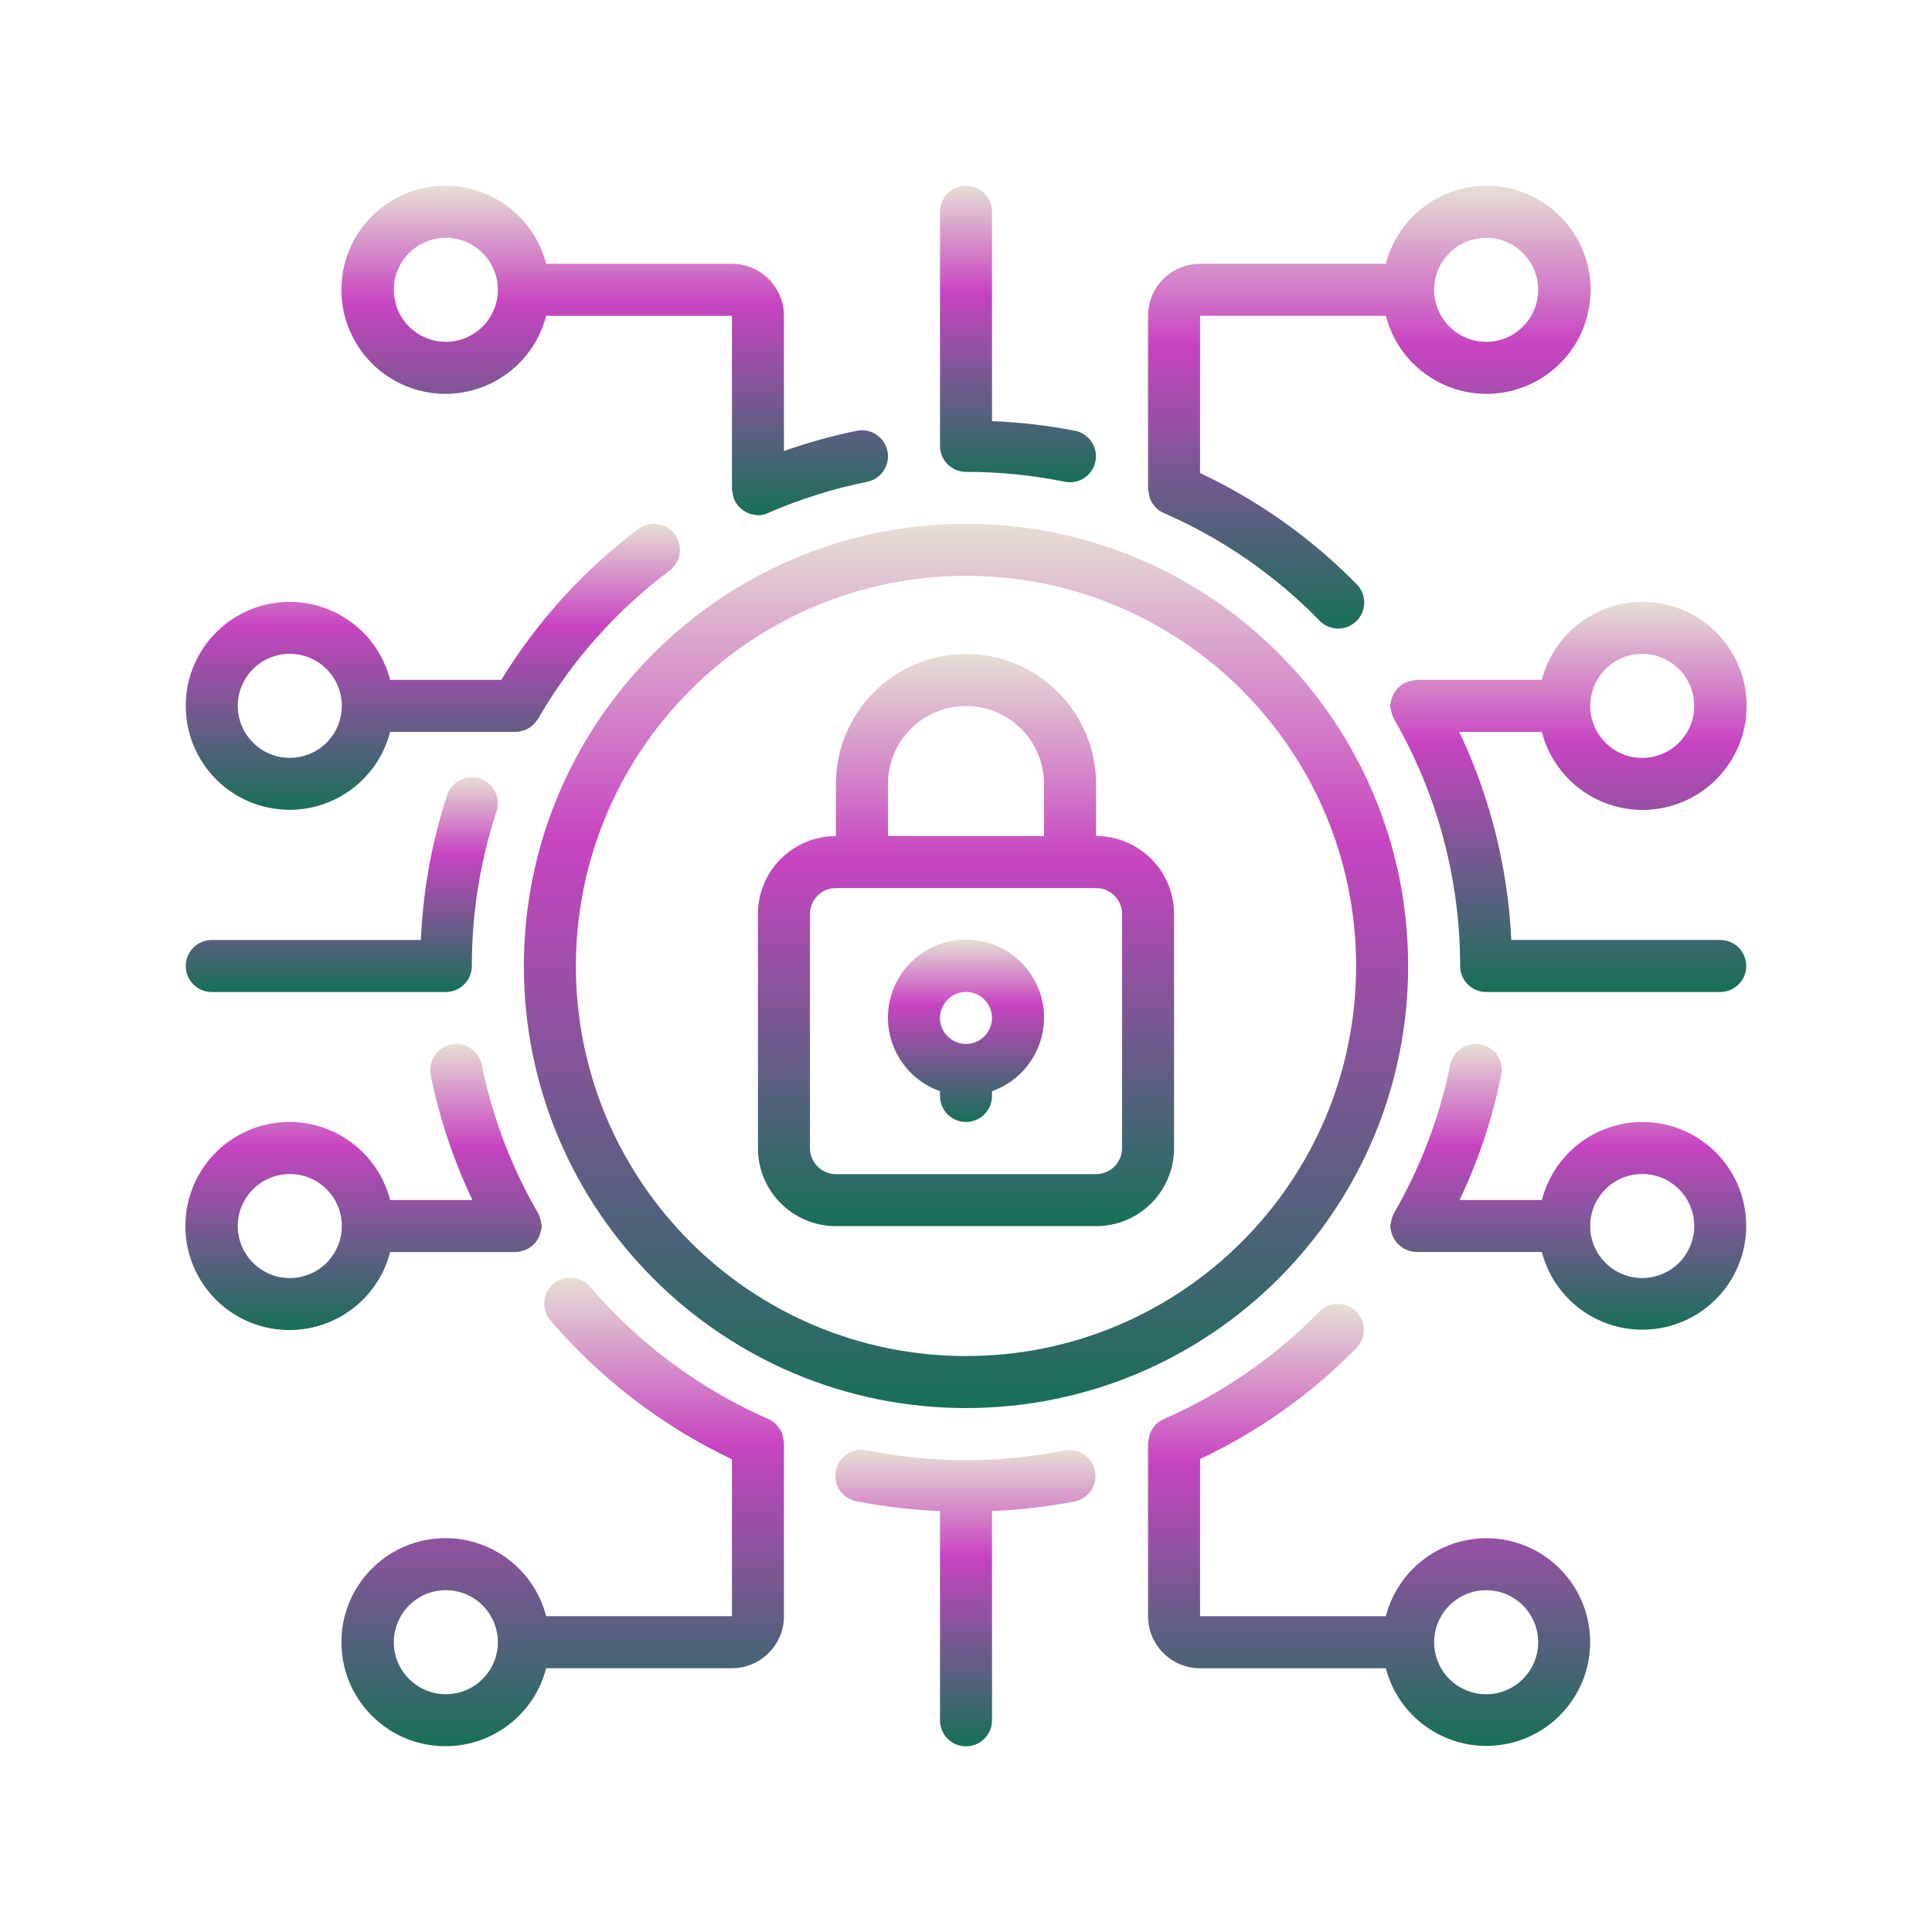 <svg width="52" height="52" viewBox="0 0 52 52" fill="none" xmlns="http://www.w3.org/2000/svg">
<path d="M22.5 33.002H29.5C30.66 33.002 31.6 32.062 31.6 30.902V24.602C31.6 23.442 30.66 22.502 29.5 22.502V21.102C29.5 19.169 27.933 17.602 26 17.602C24.067 17.602 22.5 19.169 22.5 21.102V22.502C21.34 22.502 20.4 23.442 20.4 24.602V30.902C20.4 32.062 21.34 33.002 22.5 33.002ZM23.9 21.102C23.9 19.942 24.84 19.002 26 19.002C27.16 19.002 28.1 19.942 28.1 21.102V22.502H23.9V21.102ZM21.8 24.602C21.8 24.215 22.113 23.902 22.5 23.902H29.5C29.887 23.902 30.2 24.215 30.2 24.602V30.902C30.2 31.288 29.887 31.602 29.5 31.602H22.5C22.113 31.602 21.8 31.288 21.8 30.902V24.602Z" fill="url(#paint0_linear_1384_1638)"/>
<path d="M25.3 29.369V29.498C25.3 29.884 25.613 30.198 26 30.198C26.387 30.198 26.7 29.884 26.7 29.498V29.369C27.664 29.028 28.243 28.042 28.07 27.034C27.897 26.026 27.023 25.289 26 25.289C24.977 25.289 24.103 26.026 23.93 27.034C23.757 28.042 24.336 29.028 25.3 29.369ZM26 26.698C26.387 26.698 26.7 27.011 26.7 27.398C26.7 27.784 26.387 28.098 26 28.098C25.613 28.098 25.3 27.784 25.3 27.398C25.3 27.011 25.613 26.698 26 26.698Z" fill="url(#paint1_linear_1384_1638)"/>
<path d="M14.1 25.998C14.1 32.57 19.428 37.898 26 37.898C32.572 37.898 37.9 32.57 37.9 25.998C37.9 19.425 32.572 14.098 26 14.098C19.431 14.105 14.107 19.429 14.1 25.998ZM26 15.498C31.799 15.498 36.5 20.199 36.5 25.998C36.5 31.797 31.799 36.498 26 36.498C20.201 36.498 15.5 31.797 15.5 25.998C15.507 20.201 20.204 15.504 26 15.498Z" fill="url(#paint2_linear_1384_1638)"/>
<path d="M40 41.401C38.727 41.406 37.618 42.269 37.3 43.501H32.3V39.269C33.865 38.533 35.287 37.524 36.5 36.291C36.679 36.113 36.749 35.853 36.683 35.609C36.616 35.366 36.423 35.177 36.179 35.115C35.934 35.053 35.675 35.128 35.501 35.311C34.312 36.526 32.901 37.502 31.345 38.184C31.251 38.222 31.166 38.279 31.097 38.353C31.089 38.361 31.085 38.373 31.077 38.383C31.026 38.44 30.985 38.505 30.955 38.575C30.941 38.619 30.932 38.664 30.927 38.71C30.914 38.75 30.905 38.791 30.9 38.832V38.844V43.501C30.9 44.274 31.527 44.901 32.3 44.901H37.3C37.666 46.306 39.047 47.197 40.478 46.951C41.91 46.704 42.914 45.403 42.789 43.956C42.664 42.509 41.453 41.399 40 41.401ZM40 45.601C39.227 45.601 38.6 44.974 38.6 44.201C38.6 43.428 39.227 42.801 40 42.801C40.773 42.801 41.4 43.428 41.4 44.201C41.4 44.974 40.773 45.601 40 45.601Z" fill="url(#paint3_linear_1384_1638)"/>
<path d="M10.501 33.699H13.883C13.889 33.699 13.893 33.695 13.9 33.695C13.969 33.692 14.038 33.678 14.103 33.654C14.136 33.643 14.168 33.63 14.199 33.615C14.206 33.611 14.215 33.609 14.223 33.604C14.231 33.599 14.243 33.585 14.254 33.577C14.317 33.538 14.374 33.488 14.421 33.43C14.429 33.419 14.437 33.408 14.444 33.396C14.489 33.333 14.523 33.261 14.544 33.186C14.544 33.176 14.549 33.165 14.551 33.155C14.568 33.104 14.579 33.052 14.583 32.999C14.579 32.972 14.574 32.946 14.567 32.92C14.567 32.911 14.567 32.903 14.562 32.893C14.55 32.811 14.523 32.732 14.483 32.659L14.479 32.648C13.762 31.409 13.25 30.061 12.966 28.658C12.889 28.279 12.519 28.035 12.14 28.112C11.761 28.189 11.517 28.559 11.594 28.938C11.829 30.099 12.206 31.228 12.714 32.298H10.501C10.148 30.933 8.835 30.043 7.437 30.22C6.038 30.398 4.989 31.588 4.989 32.998C4.989 34.408 6.038 35.598 7.437 35.776C8.835 35.953 10.148 35.064 10.501 33.699ZM7.8 34.399C7.027 34.399 6.4 33.772 6.4 32.999C6.4 32.225 7.027 31.599 7.8 31.599C8.573 31.599 9.2 32.225 9.2 32.999C9.2 33.772 8.573 34.399 7.8 34.399Z" fill="url(#paint4_linear_1384_1638)"/>
<path d="M5 18.998C4.998 20.406 6.045 21.596 7.442 21.773C8.839 21.951 10.149 21.061 10.501 19.698H13.883H13.902C13.971 19.694 14.039 19.68 14.104 19.656C14.135 19.647 14.165 19.634 14.194 19.62C14.231 19.6 14.266 19.577 14.299 19.55C14.358 19.505 14.409 19.451 14.45 19.39C14.459 19.376 14.471 19.367 14.479 19.353C15.377 17.795 16.581 16.436 18.02 15.358C18.22 15.208 18.325 14.962 18.295 14.714C18.265 14.466 18.105 14.252 17.875 14.154C17.645 14.056 17.38 14.088 17.18 14.238C15.707 15.347 14.456 16.725 13.493 18.298H10.501C10.149 16.934 8.839 16.044 7.442 16.222C6.045 16.4 4.998 17.59 5 18.998ZM9.2 18.998C9.2 19.771 8.573 20.398 7.8 20.398C7.027 20.398 6.4 19.771 6.4 18.998C6.4 18.224 7.027 17.598 7.8 17.598C8.171 17.598 8.527 17.745 8.79 18.008C9.052 18.27 9.2 18.626 9.2 18.998Z" fill="url(#paint5_linear_1384_1638)"/>
<path d="M44.2 30.198C42.927 30.203 41.818 31.066 41.499 32.298H39.285C39.794 31.228 40.17 30.1 40.405 28.938C40.483 28.559 40.238 28.189 39.859 28.112C39.48 28.035 39.11 28.279 39.033 28.658C38.749 30.062 38.238 31.409 37.521 32.648V32.657C37.479 32.731 37.451 32.813 37.44 32.897C37.44 32.904 37.44 32.911 37.435 32.919C37.427 32.945 37.422 32.972 37.417 32.998C37.421 33.053 37.432 33.108 37.449 33.16C37.449 33.169 37.449 33.178 37.455 33.187C37.477 33.263 37.511 33.334 37.558 33.397C37.565 33.408 37.57 33.418 37.578 33.428C37.626 33.486 37.682 33.537 37.746 33.577C37.757 33.584 37.764 33.596 37.776 33.603C37.788 33.61 37.793 33.609 37.801 33.614C37.832 33.63 37.864 33.643 37.897 33.654C37.962 33.677 38.031 33.691 38.1 33.694C38.106 33.694 38.111 33.698 38.117 33.698H41.499C41.865 35.103 43.247 35.994 44.678 35.748C46.11 35.502 47.114 34.201 46.989 32.754C46.865 31.306 45.653 30.196 44.2 30.198ZM44.2 34.398C43.427 34.398 42.8 33.772 42.8 32.998C42.8 32.225 43.427 31.598 44.2 31.598C44.973 31.598 45.6 32.225 45.6 32.998C45.6 33.772 44.973 34.398 44.2 34.398Z" fill="url(#paint6_linear_1384_1638)"/>
<path d="M21.1 38.843V38.831C21.096 38.791 21.088 38.753 21.077 38.715C21.072 38.667 21.062 38.62 21.048 38.575C21.019 38.505 20.978 38.441 20.928 38.385C20.919 38.374 20.914 38.362 20.905 38.352C20.836 38.278 20.751 38.221 20.657 38.183C18.825 37.374 17.197 36.166 15.893 34.645C15.732 34.448 15.477 34.353 15.227 34.398C14.976 34.442 14.77 34.619 14.687 34.859C14.605 35.1 14.659 35.367 14.829 35.555C16.175 37.122 17.834 38.39 19.7 39.278V43.5H14.7C14.348 42.135 13.035 41.244 11.636 41.422C10.238 41.6 9.189 42.79 9.189 44.2C9.189 45.61 10.238 46.8 11.636 46.977C13.035 47.155 14.348 46.265 14.7 44.9H19.7C20.473 44.9 21.1 44.273 21.1 43.5V38.843ZM12 45.6C11.227 45.6 10.6 44.973 10.6 44.2C10.6 43.427 11.227 42.8 12 42.8C12.773 42.8 13.4 43.427 13.4 44.2C13.4 44.973 12.773 45.6 12 45.6Z" fill="url(#paint7_linear_1384_1638)"/>
<path d="M28.66 39.037C26.904 39.39 25.096 39.39 23.34 39.037C23.092 38.98 22.833 39.062 22.663 39.251C22.493 39.44 22.439 39.706 22.521 39.947C22.604 40.187 22.81 40.364 23.06 40.409C23.799 40.552 24.548 40.639 25.3 40.668V46.303C25.3 46.69 25.613 47.003 26 47.003C26.387 47.003 26.7 46.69 26.7 46.303V40.668C27.452 40.639 28.201 40.552 28.94 40.409C29.311 40.324 29.546 39.959 29.469 39.586C29.393 39.214 29.034 38.97 28.66 39.037Z" fill="url(#paint8_linear_1384_1638)"/>
<path d="M19.7 7.1H14.7C14.348 5.735 13.035 4.845 11.636 5.023C10.238 5.2 9.189 6.39 9.189 7.8C9.189 9.21 10.238 10.4 11.636 10.578C13.035 10.756 14.348 9.865 14.7 8.5H19.7V13.171C19.7 13.199 19.713 13.226 19.717 13.254C19.724 13.326 19.743 13.397 19.772 13.464C19.801 13.526 19.84 13.584 19.887 13.634C19.91 13.659 19.936 13.683 19.963 13.704C19.997 13.732 20.034 13.757 20.073 13.778C20.105 13.796 20.139 13.812 20.174 13.825C20.224 13.84 20.276 13.851 20.328 13.855C20.351 13.862 20.374 13.867 20.398 13.87C20.498 13.868 20.597 13.844 20.687 13.8C21.54 13.43 22.429 13.151 23.34 12.967C23.719 12.89 23.964 12.52 23.886 12.141C23.809 11.762 23.439 11.517 23.06 11.594C22.395 11.73 21.74 11.913 21.1 12.14V8.5C21.1 7.727 20.473 7.1 19.7 7.1ZM12 9.2C11.227 9.2 10.6 8.573 10.6 7.8C10.6 7.027 11.227 6.4 12 6.4C12.773 6.4 13.4 7.027 13.4 7.8C13.4 8.172 13.252 8.528 12.99 8.79C12.727 9.053 12.371 9.2 12 9.2Z" fill="url(#paint9_linear_1384_1638)"/>
<path d="M37.3 8.5C37.652 9.865 38.965 10.756 40.364 10.578C41.762 10.4 42.811 9.21 42.811 7.8C42.811 6.39 41.762 5.2 40.364 5.023C38.965 4.845 37.652 5.735 37.3 7.1H32.3C31.527 7.1 30.9 7.727 30.9 8.5V13.156V13.169C30.904 13.21 30.913 13.251 30.925 13.29C30.929 13.336 30.938 13.382 30.952 13.425C30.982 13.496 31.023 13.561 31.074 13.618C31.082 13.627 31.086 13.639 31.094 13.647C31.163 13.721 31.248 13.779 31.342 13.816C32.898 14.498 34.309 15.472 35.498 16.686C35.669 16.877 35.932 16.958 36.181 16.899C36.431 16.839 36.628 16.647 36.694 16.399C36.761 16.151 36.686 15.887 36.5 15.71C35.287 14.477 33.865 13.469 32.3 12.732V8.5H37.3ZM40 6.4C40.773 6.4 41.4 7.027 41.4 7.8C41.4 8.573 40.773 9.2 40 9.2C39.227 9.2 38.6 8.573 38.6 7.8C38.6 7.027 39.227 6.4 40 6.4Z" fill="url(#paint10_linear_1384_1638)"/>
<path d="M26 5C25.613 5 25.3 5.313 25.3 5.7V12C25.3 12.387 25.613 12.7 26 12.7C26.893 12.7 27.785 12.789 28.66 12.966C28.706 12.976 28.753 12.98 28.8 12.98C29.158 12.979 29.458 12.707 29.494 12.351C29.53 11.994 29.291 11.668 28.94 11.595C28.201 11.451 27.452 11.364 26.7 11.335V5.7C26.7 5.313 26.387 5 26 5Z" fill="url(#paint11_linear_1384_1638)"/>
<path d="M41.499 19.7C41.852 21.065 43.165 21.955 44.563 21.777C45.962 21.599 47.011 20.409 47.011 18.999C47.011 17.59 45.962 16.399 44.563 16.222C43.165 16.044 41.852 16.934 41.499 18.299H38.117C38.104 18.299 38.093 18.306 38.081 18.306C38.04 18.311 38 18.319 37.961 18.331C37.904 18.342 37.848 18.361 37.795 18.387C37.789 18.387 37.782 18.387 37.776 18.394C37.77 18.401 37.758 18.413 37.746 18.421C37.682 18.46 37.626 18.511 37.578 18.569C37.57 18.579 37.565 18.589 37.558 18.6C37.511 18.663 37.477 18.734 37.455 18.81C37.455 18.819 37.455 18.828 37.449 18.837C37.432 18.89 37.421 18.944 37.417 18.999C37.421 19.026 37.426 19.053 37.432 19.079C37.432 19.087 37.436 19.094 37.437 19.102C37.449 19.186 37.477 19.267 37.519 19.341V19.35C38.686 21.372 39.3 23.665 39.3 26C39.3 26.386 39.614 26.7 40 26.7H46.3C46.687 26.7 47 26.386 47 26C47 25.613 46.687 25.299 46.3 25.299H40.677C40.585 23.359 40.109 21.455 39.277 19.7H41.499ZM44.2 17.599C44.973 17.599 45.6 18.226 45.6 18.999C45.6 19.773 44.973 20.399 44.2 20.399C43.427 20.399 42.8 19.773 42.8 18.999C42.8 18.226 43.427 17.599 44.2 17.599Z" fill="url(#paint12_linear_1384_1638)"/>
<path d="M5.7 26.7H12C12.386 26.7 12.7 26.387 12.7 26C12.698 24.586 12.923 23.18 13.364 21.837C13.442 21.599 13.388 21.338 13.221 21.151C13.055 20.965 12.801 20.882 12.556 20.933C12.311 20.984 12.112 21.162 12.034 21.399C11.623 22.662 11.385 23.974 11.327 25.3H5.7C5.313 25.3 5 25.614 5 26C5 26.387 5.313 26.7 5.7 26.7Z" fill="url(#paint13_linear_1384_1638)"/>
<defs>
<linearGradient id="paint0_linear_1384_1638" x1="26" y1="17.602" x2="26" y2="33.002" gradientUnits="userSpaceOnUse">
<stop stop-color="#E6DFD4"/>
<stop offset="0.359" stop-color="#C744C1"/>
<stop offset="1" stop-color="#177058"/>
</linearGradient>
<linearGradient id="paint1_linear_1384_1638" x1="26" y1="25.289" x2="26" y2="30.198" gradientUnits="userSpaceOnUse">
<stop stop-color="#E6DFD4"/>
<stop offset="0.359" stop-color="#C744C1"/>
<stop offset="1" stop-color="#177058"/>
</linearGradient>
<linearGradient id="paint2_linear_1384_1638" x1="26" y1="14.098" x2="26" y2="37.898" gradientUnits="userSpaceOnUse">
<stop stop-color="#E6DFD4"/>
<stop offset="0.359" stop-color="#C744C1"/>
<stop offset="1" stop-color="#177058"/>
</linearGradient>
<linearGradient id="paint3_linear_1384_1638" x1="36.85" y1="35.094" x2="36.85" y2="46.992" gradientUnits="userSpaceOnUse">
<stop stop-color="#E6DFD4"/>
<stop offset="0.359" stop-color="#C744C1"/>
<stop offset="1" stop-color="#177058"/>
</linearGradient>
<linearGradient id="paint4_linear_1384_1638" x1="9.786" y1="28.098" x2="9.786" y2="35.798" gradientUnits="userSpaceOnUse">
<stop stop-color="#E6DFD4"/>
<stop offset="0.359" stop-color="#C744C1"/>
<stop offset="1" stop-color="#177058"/>
</linearGradient>
<linearGradient id="paint5_linear_1384_1638" x1="11.65" y1="14.098" x2="11.65" y2="21.796" gradientUnits="userSpaceOnUse">
<stop stop-color="#E6DFD4"/>
<stop offset="0.359" stop-color="#C744C1"/>
<stop offset="1" stop-color="#177058"/>
</linearGradient>
<linearGradient id="paint6_linear_1384_1638" x1="42.208" y1="28.098" x2="42.208" y2="35.789" gradientUnits="userSpaceOnUse">
<stop stop-color="#E6DFD4"/>
<stop offset="0.359" stop-color="#C744C1"/>
<stop offset="1" stop-color="#177058"/>
</linearGradient>
<linearGradient id="paint7_linear_1384_1638" x1="15.145" y1="34.387" x2="15.145" y2="47" gradientUnits="userSpaceOnUse">
<stop stop-color="#E6DFD4"/>
<stop offset="0.359" stop-color="#C744C1"/>
<stop offset="1" stop-color="#177058"/>
</linearGradient>
<linearGradient id="paint8_linear_1384_1638" x1="25.984" y1="39.02" x2="25.984" y2="47.003" gradientUnits="userSpaceOnUse">
<stop stop-color="#E6DFD4"/>
<stop offset="0.359" stop-color="#C744C1"/>
<stop offset="1" stop-color="#177058"/>
</linearGradient>
<linearGradient id="paint9_linear_1384_1638" x1="16.545" y1="5" x2="16.545" y2="13.87" gradientUnits="userSpaceOnUse">
<stop stop-color="#E6DFD4"/>
<stop offset="0.359" stop-color="#C744C1"/>
<stop offset="1" stop-color="#177058"/>
</linearGradient>
<linearGradient id="paint10_linear_1384_1638" x1="36.855" y1="5" x2="36.855" y2="16.918" gradientUnits="userSpaceOnUse">
<stop stop-color="#E6DFD4"/>
<stop offset="0.359" stop-color="#C744C1"/>
<stop offset="1" stop-color="#177058"/>
</linearGradient>
<linearGradient id="paint11_linear_1384_1638" x1="27.399" y1="5" x2="27.399" y2="12.98" gradientUnits="userSpaceOnUse">
<stop stop-color="#E6DFD4"/>
<stop offset="0.359" stop-color="#C744C1"/>
<stop offset="1" stop-color="#177058"/>
</linearGradient>
<linearGradient id="paint12_linear_1384_1638" x1="42.214" y1="16.199" x2="42.214" y2="26.7" gradientUnits="userSpaceOnUse">
<stop stop-color="#E6DFD4"/>
<stop offset="0.359" stop-color="#C744C1"/>
<stop offset="1" stop-color="#177058"/>
</linearGradient>
<linearGradient id="paint13_linear_1384_1638" x1="9.2" y1="20.918" x2="9.2" y2="26.7" gradientUnits="userSpaceOnUse">
<stop stop-color="#E6DFD4"/>
<stop offset="0.359" stop-color="#C744C1"/>
<stop offset="1" stop-color="#177058"/>
</linearGradient>
</defs>
</svg>
